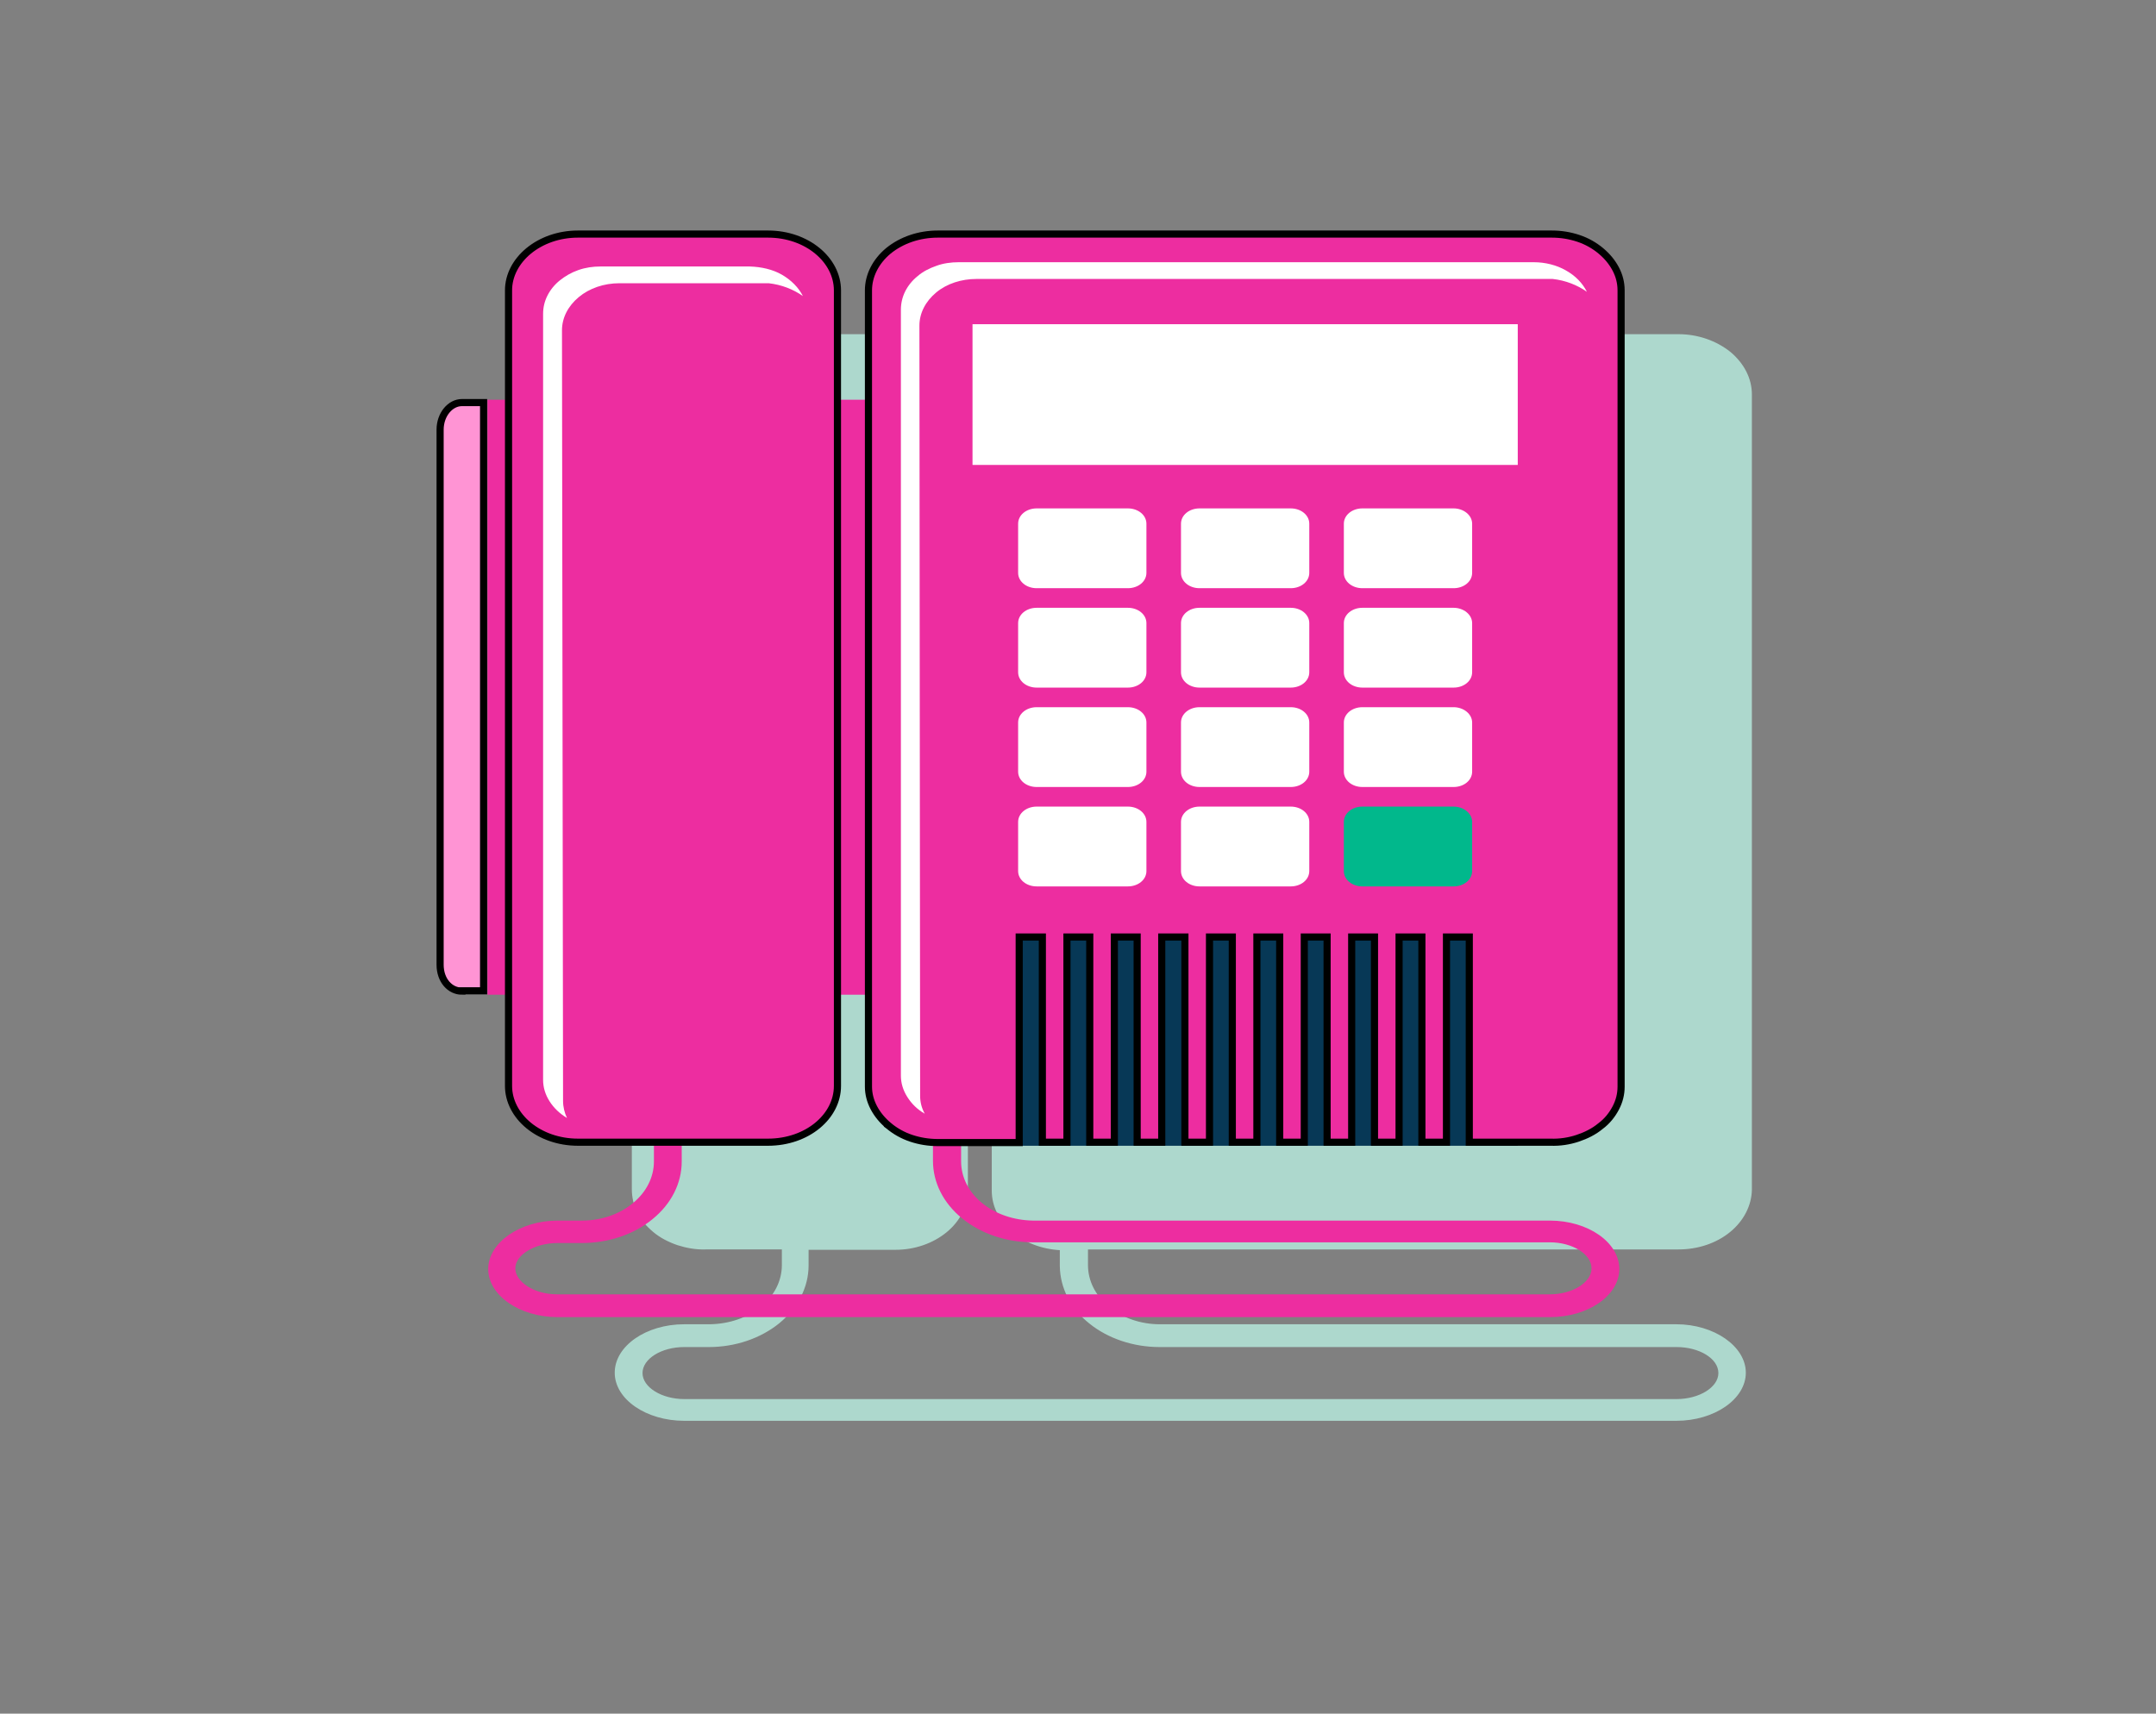 <?xml version="1.0" encoding="utf-8"?>
<!-- Generator: Adobe Illustrator 25.0.1, SVG Export Plug-In . SVG Version: 6.00 Build 0)  -->
<svg version="1.1" id="Слой_1" xmlns="http://www.w3.org/2000/svg" xmlns:xlink="http://www.w3.org/1999/xlink" x="0px" y="0px"
	 viewBox="0 0 605 481" style="enable-background:new 0 0 605 481;" xml:space="preserve">
<rect x="0" y="0" width="605" height="481" fill="#808080" stroke="none"/>
<style type="text/css">
	.st0{fill:#ADD8CD;}
	.st1{fill:#ED2DA0;}
	.st2{fill:#073856;}
	.st3{fill:#ED2DA0;stroke:#000000;stroke-width:2;}
	.st4{fill:#FFFFFF;}
	.st5{fill:#FF94D4;stroke:#000000;stroke-width:2;}
	.st6{fill:#01B88C;}
</style>
<g>
	<path class="st0" d="M471,93.8H298.8c-5.4,0-10.7,1.8-14.5,4.9c-3.8,3.2-6,7.4-6,11.9v30.5h-6.7v-30.5c0-4.4-2.1-8.7-5.9-11.8
		c-3.8-3.2-9-4.9-14.4-5H198c-5.4,0-10.7,1.8-14.5,4.9c-3.8,3.2-6,7.4-6,11.9v30.5h-12.3c-4,0-7.1,3.9-7.1,8.6v150.2
		c0,4.7,3.2,8.4,7.1,8.4h12.1v25.5c0,2.2,0.5,4.5,1.5,6.5c1,2.1,2.6,3.9,4.5,5.5c1.9,1.6,4.2,2.8,6.8,3.7c2.5,0.8,5.2,1.3,8,1.2
		h21.3v4.4c0,4.4-2.1,8.6-5.9,11.7c-3.8,3.1-8.9,4.8-14.2,4.9H192c-10.7,0-19.5,6.1-19.5,13.6c0,7.5,8.9,13.5,19.5,13.5h278.4
		c10.7,0,19.5-6.1,19.5-13.5s-8.9-13.6-19.5-13.6H325.4c-5.3,0-10.5-1.8-14.2-4.9c-3.8-3.1-5.9-7.3-5.9-11.7v-4.4H471
		c5.4,0,10.6-1.7,14.5-4.9c3.8-3.1,6-7.4,6.1-11.8V110.7c0-4.5-2.2-8.7-6-11.9C481.6,95.6,476.4,93.8,471,93.8z M325.4,378.1h145.1
		c6.3,0,11.7,3.2,11.7,7.3c0,4-5.4,7.3-11.7,7.3H192c-6.3,0-11.7-3.3-11.7-7.3c0-4,5.3-7.3,11.7-7.3h6.9c7.4,0,14.5-2.4,19.8-6.7
		c5.2-4.3,8.2-10.1,8.2-16.2v-4.4h24.4c5.4,0,10.5-1.8,14.3-4.9c3.8-3.1,5.9-7.3,6-11.7v-25.5h6.7v25.5c0,4.3,2,8.3,5.5,11.4
		c3.5,3.1,8.4,5,13.6,5.3v4.5c0.1,6.1,3,11.9,8.3,16.1C310.9,375.7,318,378.1,325.4,378.1z"/>
	<path class="st1" d="M258.4,112.2H136.8v167h121.6V112.2z"/>
	<path class="st1" d="M434.9,369.7H156.5c-10.7,0-19.5-6.1-19.5-13.5s8.9-13.6,19.5-13.6h6.9c5.3,0,10.5-1.8,14.2-4.9
		c3.8-3.1,5.9-7.3,5.9-11.7v-23.9h7.8V326c0,6.1-2.9,11.9-8.2,16.2c-5.2,4.3-12.4,6.7-19.8,6.7h-6.9c-6.3,0-11.8,3.3-11.8,7.1
		s5.3,7.3,11.7,7.3h278.6c6.3,0,11.7-3.3,11.7-7.3s-5.4-7.3-11.7-7.3H289.8c-7.4,0-14.5-2.4-19.8-6.7c-5.3-4.3-8.2-10.1-8.2-16.2
		v-23.7h7.9V326c0,4.4,2.1,8.6,5.9,11.7c3.8,3.1,8.9,4.8,14.2,4.9h145.1c10.7,0,19.5,6.1,19.5,13.6
		C454.4,363.6,445.7,369.7,434.9,369.7z"/>
	<path class="st2" d="M425.9,261.4H277.8v60.2h148.1V261.4z"/>
	<path class="st3" d="M243.7,305L243.7,305V81.5c0-4.1,2-8.1,5.6-11.1c3.7-3,8.6-4.7,13.9-4.7h172.2c2.6,0,5.1,0.4,7.5,1.2
		c2.4,0.8,4.5,2,6.3,3.5c1.8,1.5,3.2,3.2,4.2,5.1c1,1.9,1.5,3.9,1.5,6V305c0,2.1-0.5,4.1-1.5,6c-1,1.9-2.4,3.7-4.3,5.1
		c-1.8,1.5-4,2.6-6.4,3.4c-2.4,0.8-5,1.2-7.6,1.1h0h0h-22.8V264v-1h-1h-4.4h-1v1v56.6H399V264v-1h-1h-4.4h-1v1v56.6h-6.9V264v-1h-1
		h-4.4h-1v1v56.6h-6.9V264v-1h-1H367h-1v1v56.6h-6.9V264v-1h-1h-4.4h-1v1v56.6h-6.9V264v-1h-1h-4.4h-1v1v56.6h-6.9V264v-1h-1H327h-1
		v1v56.6h-6.9V264v-1h-1h-4.4h-1v1v56.6h-6.9V264v-1h-1h-4.4h-1v1v56.6h-6.9V264v-1h-1H287h-1v1v56.7h-22.8h0
		c-2.6,0-5.1-0.4-7.5-1.2c-2.4-0.8-4.5-2-6.3-3.5l-0.6,0.8l0.6-0.8c-1.8-1.5-3.2-3.2-4.2-5.1C244.2,309,243.7,307,243.7,305z"/>
	<path class="st3" d="M162.2,65.7h53.3c11,0,19.5,7.3,19.5,15.8v223.3c0,8.6-8.5,15.8-19.5,15.8h-53.3c-11,0-19.5-7.3-19.5-15.8
		V81.5C142.7,73,151.3,65.7,162.2,65.7z"/>
	<path class="st4" d="M158,309l-0.3-216.3c0-3.5,1.7-6.8,4.7-9.3c3-2.5,7.1-3.9,11.4-3.9h41.9c3.6,0.4,6.9,1.7,9.6,3.6
		c-1.2-2.4-3.3-4.5-5.9-6c-2.6-1.5-5.8-2.2-9-2.3h-41.9c-2.1,0-4.2,0.3-6.2,1c-2,0.7-3.7,1.7-5.2,2.9c-1.5,1.2-2.7,2.7-3.5,4.3
		s-1.2,3.3-1.2,5.1v215c0,2.1,0.6,4.1,1.8,6c1.2,1.9,2.9,3.5,4.9,4.7C158.4,312.3,158,310.7,158,309z"/>
	<path class="st4" d="M258.2,307.6L258,91.4c0-3.5,1.7-6.8,4.7-9.3c3-2.5,7.1-3.8,11.3-3.8h161.7c3.6,0.4,6.9,1.7,9.6,3.6
		c-1.2-2.4-3.2-4.5-5.9-6c-2.6-1.5-5.8-2.3-9-2.3H269c-2.1,0-4.3,0.3-6.2,1c-2,0.7-3.8,1.6-5.3,2.9c-1.5,1.2-2.7,2.7-3.5,4.3
		c-0.8,1.6-1.2,3.4-1.2,5.1v215c0,2.1,0.6,4.1,1.8,6c1.2,1.9,2.8,3.5,4.9,4.7C258.6,311,258.2,309.3,258.2,307.6z"/>
	<path class="st5" d="M129.6,278.2c-3.3,0-6.1-3-6.1-7.4V120.6c0-4.3,2.9-7.6,6.1-7.6h6.1v165.1H129.6z"/>
	<path class="st4" d="M425.9,91h-153v39.5h153V91z"/>
	<path class="st4" d="M316.5,142.7h-25.6c-2.9,0-5.2,1.9-5.2,4.3v13.8c0,2.4,2.3,4.3,5.2,4.3h25.6c2.9,0,5.2-1.9,5.2-4.3v-13.8
		C321.7,144.6,319.4,142.7,316.5,142.7z"/>
	<path class="st4" d="M362.2,142.7h-25.6c-2.9,0-5.2,1.9-5.2,4.3v13.8c0,2.4,2.3,4.3,5.2,4.3h25.6c2.9,0,5.2-1.9,5.2-4.3v-13.8
		C367.4,144.6,365.1,142.7,362.2,142.7z"/>
	<path class="st4" d="M407.9,142.7h-25.6c-2.9,0-5.2,1.9-5.2,4.3v13.8c0,2.4,2.3,4.3,5.2,4.3h25.6c2.9,0,5.2-1.9,5.2-4.3v-13.8
		C413.1,144.6,410.7,142.7,407.9,142.7z"/>
	<path class="st4" d="M316.5,170.6h-25.6c-2.9,0-5.2,1.9-5.2,4.3v13.8c0,2.4,2.3,4.3,5.2,4.3h25.6c2.9,0,5.2-1.9,5.2-4.3v-13.8
		C321.7,172.5,319.4,170.6,316.5,170.6z"/>
	<path class="st4" d="M362.2,170.6h-25.6c-2.9,0-5.2,1.9-5.2,4.3v13.8c0,2.4,2.3,4.3,5.2,4.3h25.6c2.9,0,5.2-1.9,5.2-4.3v-13.8
		C367.4,172.5,365.1,170.6,362.2,170.6z"/>
	<path class="st4" d="M407.9,170.6h-25.6c-2.9,0-5.2,1.9-5.2,4.3v13.8c0,2.4,2.3,4.3,5.2,4.3h25.6c2.9,0,5.2-1.9,5.2-4.3v-13.8
		C413.1,172.5,410.7,170.6,407.9,170.6z"/>
	<path class="st4" d="M316.5,198.5h-25.6c-2.9,0-5.2,1.9-5.2,4.3v13.8c0,2.4,2.3,4.3,5.2,4.3h25.6c2.9,0,5.2-1.9,5.2-4.3v-13.8
		C321.7,200.4,319.4,198.5,316.5,198.5z"/>
	<path class="st4" d="M362.2,198.5h-25.6c-2.9,0-5.2,1.9-5.2,4.3v13.8c0,2.4,2.3,4.3,5.2,4.3h25.6c2.9,0,5.2-1.9,5.2-4.3v-13.8
		C367.4,200.4,365.1,198.5,362.2,198.5z"/>
	<path class="st4" d="M407.9,198.5h-25.6c-2.9,0-5.2,1.9-5.2,4.3v13.8c0,2.4,2.3,4.3,5.2,4.3h25.6c2.9,0,5.2-1.9,5.2-4.3v-13.8
		C413.1,200.4,410.7,198.5,407.9,198.5z"/>
	<path class="st4" d="M316.5,226.4h-25.6c-2.9,0-5.2,1.9-5.2,4.3v13.8c0,2.4,2.3,4.3,5.2,4.3h25.6c2.9,0,5.2-1.9,5.2-4.3v-13.8
		C321.7,228.3,319.4,226.4,316.5,226.4z"/>
	<path class="st4" d="M362.2,226.4h-25.6c-2.9,0-5.2,1.9-5.2,4.3v13.8c0,2.4,2.3,4.3,5.2,4.3h25.6c2.9,0,5.2-1.9,5.2-4.3v-13.8
		C367.4,228.3,365.1,226.4,362.2,226.4z"/>
	<path class="st6" d="M407.9,226.4h-25.6c-2.9,0-5.2,1.9-5.2,4.3v13.8c0,2.4,2.3,4.3,5.2,4.3h25.6c2.9,0,5.2-1.9,5.2-4.3v-13.8
		C413.1,228.3,410.7,226.4,407.9,226.4z"/>
</g>
</svg>
